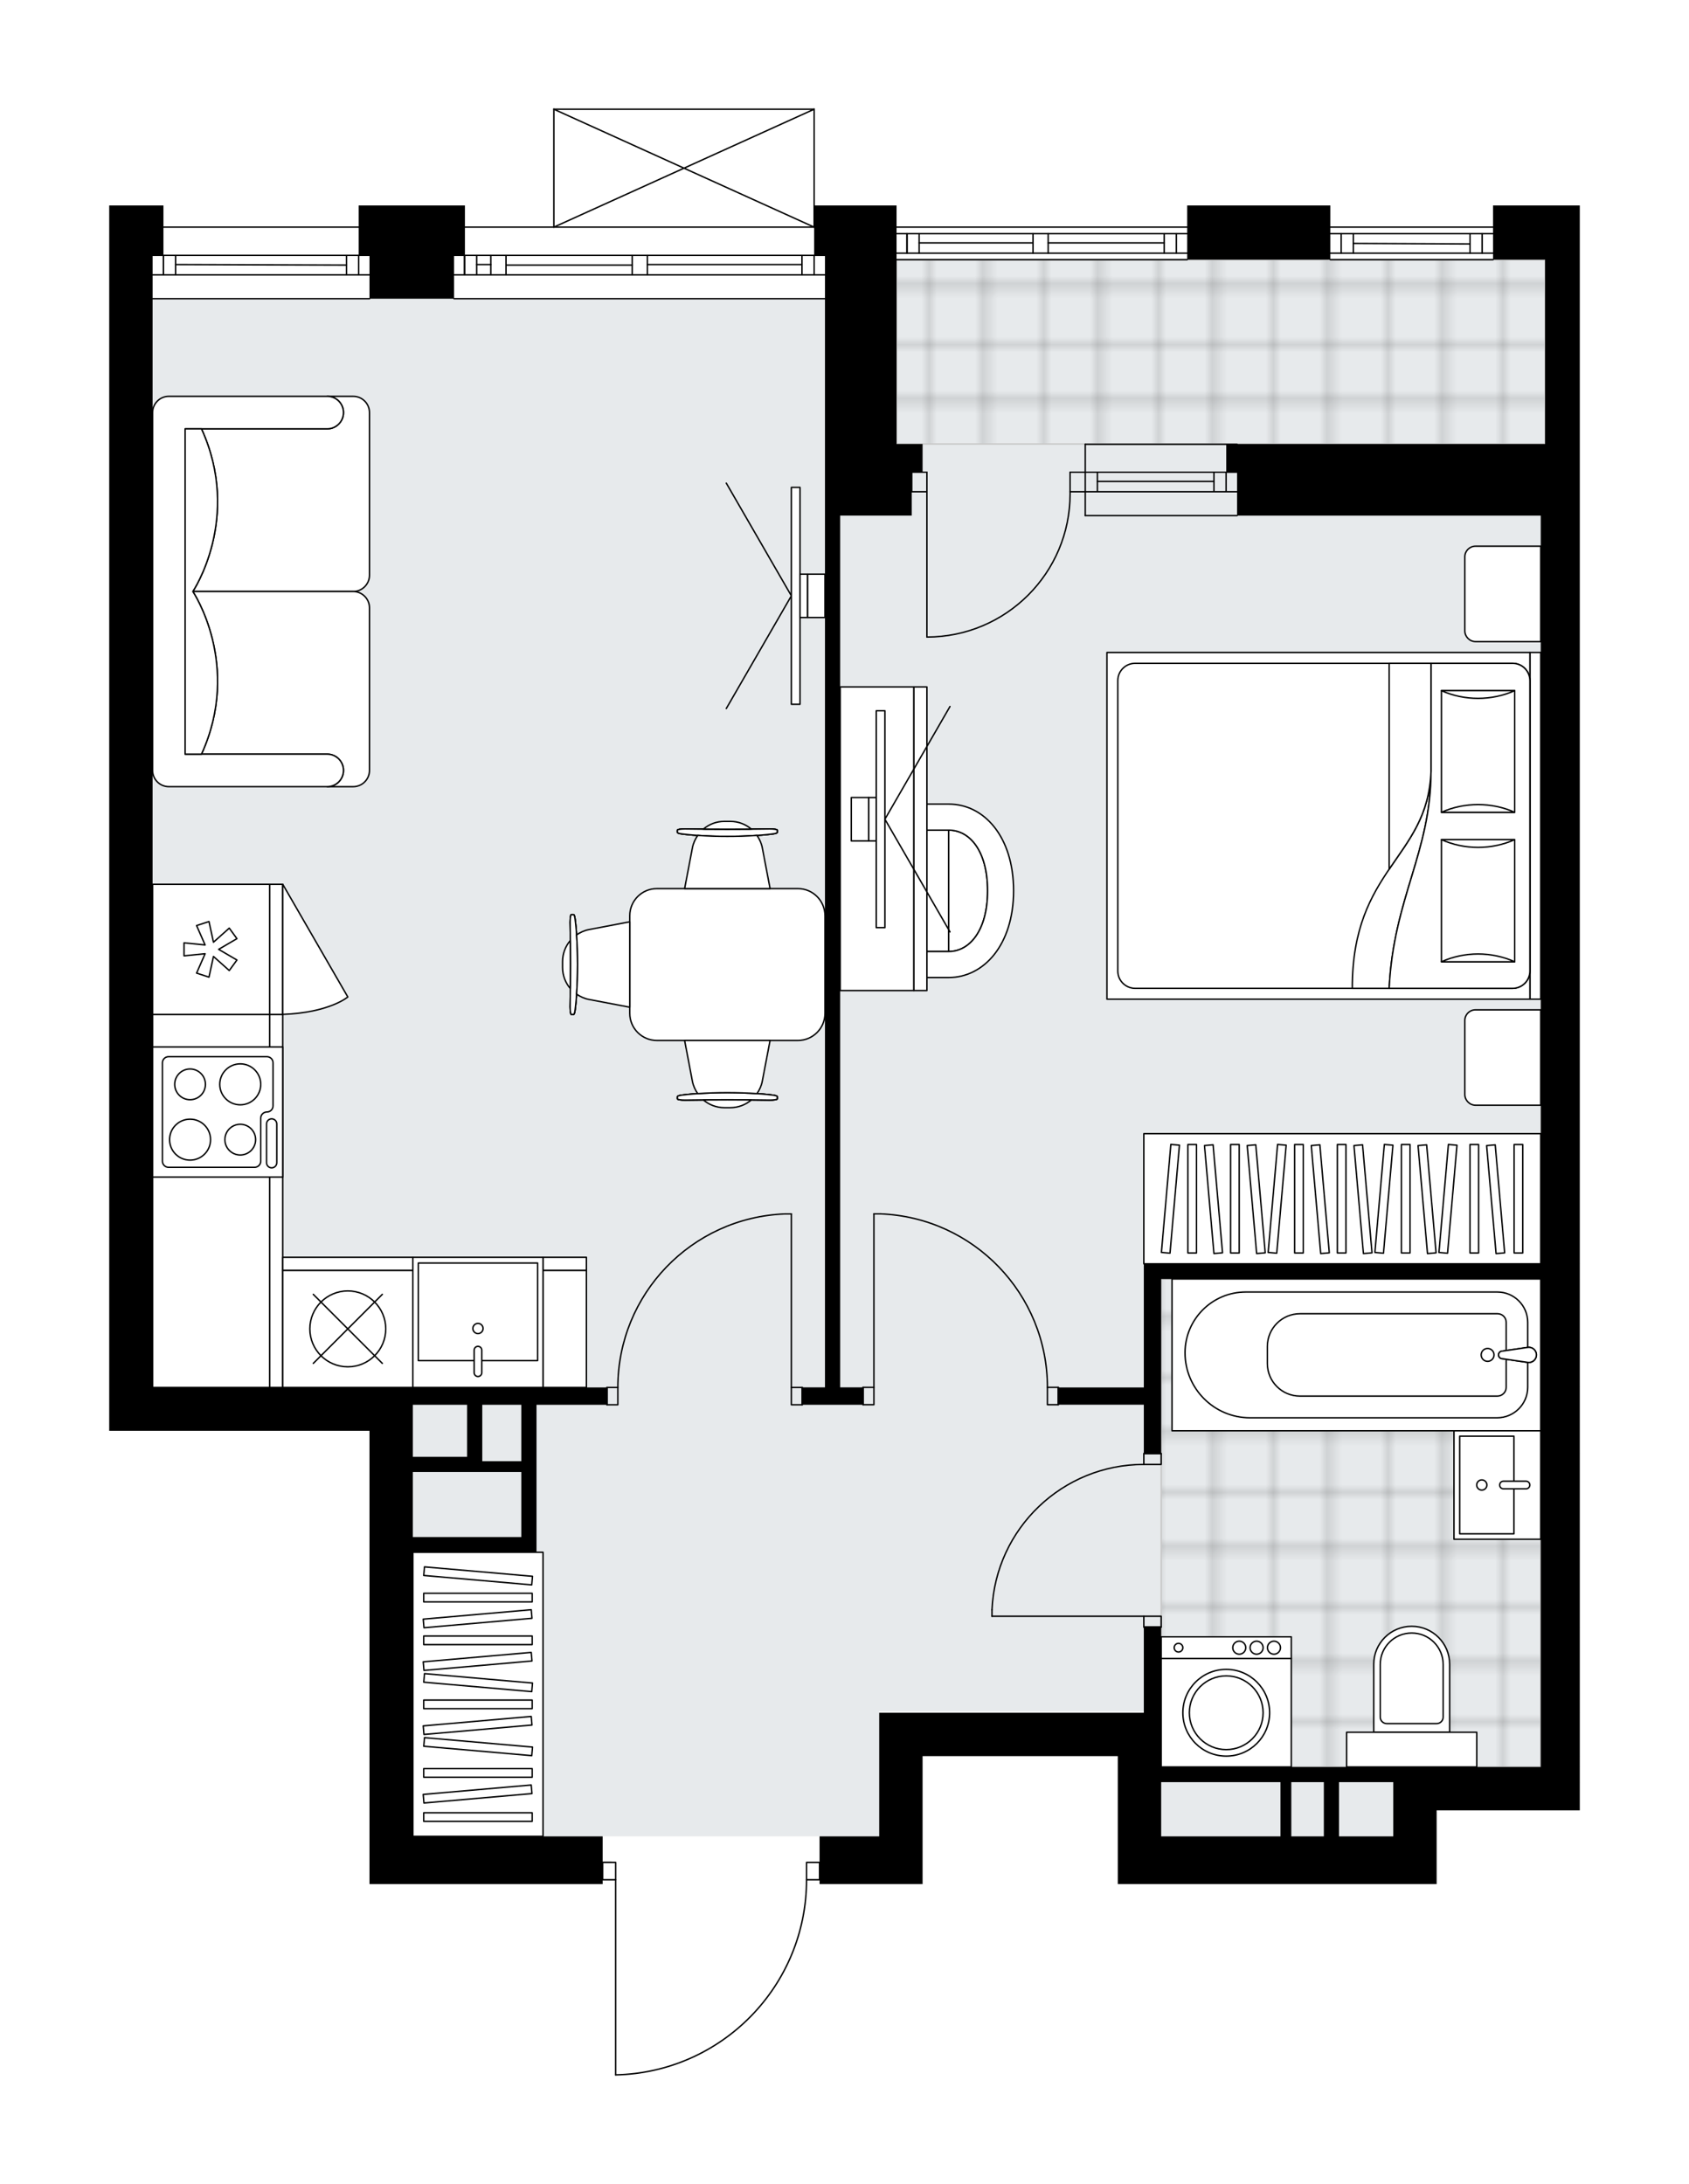 <svg xmlns="http://www.w3.org/2000/svg" xmlns:xlink="http://www.w3.org/1999/xlink" height="2000px" id="Layer_1" style="enable-background:new 0 0 1546.49 2000;" version="1.1" viewBox="0 0 1546.49 2000" width="1546.49px" x="0px" y="0px" xml:space="preserve">
<style type="text/css">
	.st0{fill:none;}
	.st1{opacity:0.25;fill:none;stroke:#070606;stroke-width:0.4;stroke-miterlimit:10;}
	.st2{fill:#FFFFFF;}
	.st3{fill:#E7EAEC;}
	.st4{fill:url(#SVGID_1_);stroke:#C8C8C8;stroke-width:1.3;stroke-miterlimit:10;}
	
		.st5{fill:url(#SVGID_00000077309601951065259850000008931926950914253219_);stroke:#C8C8C8;stroke-width:1.3;stroke-miterlimit:10;}
	.st6{fill:none;stroke:#000000;stroke-width:1.3;stroke-linecap:round;stroke-linejoin:round;stroke-miterlimit:10;}
	.st7{fill:#FFFFFF;stroke:#000000;stroke-width:1.3;stroke-linecap:round;stroke-linejoin:round;stroke-miterlimit:10;}
	.st8{fill:none;stroke:#000000;stroke-width:1.3;stroke-linecap:round;stroke-linejoin:round;}
	.st9{fill:none;stroke:#000000;stroke-width:1.3;stroke-linecap:round;stroke-linejoin:round;stroke-dasharray:9.929,9.929;}
	.st10{font-family:'Arial-BoldMT';}
	.st11{font-size:104.09px;}
	.st12{font-size:88.076px;}
	.st13{font-family:'ArialMT';}
	.st14{font-size:40px;}
</style>
<pattern height="14.57" id="New_Pattern_Swatch_2" patternUnits="userSpaceOnUse" style="overflow:visible;" viewBox="7.49 -22.06 14.57 14.57" width="14.57" x="-226.29" y="-0.36">
	<g>
		<rect class="st0" height="14.57" width="14.57" x="7.49" y="-22.06" />
		<g>
			<rect class="st1" height="7.29" width="7.29" x="14.77" y="-7.49" />
		</g>
		<g>
			<rect class="st1" height="7.29" width="7.29" x="0.2" y="-7.49" />
		</g>
		<g>
			<rect class="st1" height="7.29" width="7.29" x="22.06" y="-14.77" />
		</g>
		<g>
			<rect class="st1" height="7.29" width="7.29" x="7.49" y="-14.77" />
			<rect class="st1" height="7.29" width="7.29" x="14.77" y="-22.06" />
		</g>
		<g>
			<rect class="st1" height="7.29" width="7.29" x="0.2" y="-22.06" />
		</g>
		<g>
			<rect class="st1" height="7.29" width="7.29" x="22.06" y="-29.35" />
		</g>
		<g>
			<rect class="st1" height="7.29" width="7.29" x="7.49" y="-29.35" />
		</g>
	</g>
</pattern>
<path class="st2" d="M1446.49,188.14v49.65v168.81v25.82v39.72v1185.62h-35.75h-95.33v23.83v43.69h-291.94v-43.69  v-73.48H844.74v73.48v43.69h-94.33v-3.32h-11.27c-0.17,46.92-18.31,91.21-51.13,124.78c-32.98,33.72-77.11,52.87-124.26,53.91  c0,0-0.01,0-0.01,0c0,0,0,0,0,0s0,0,0,0c0,0,0,0,0,0c-0.09,0-0.17-0.02-0.25-0.05c-0.03-0.01-0.05-0.03-0.07-0.05  c-0.05-0.03-0.09-0.05-0.13-0.09c-0.02-0.02-0.04-0.05-0.06-0.08c-0.03-0.04-0.06-0.08-0.08-0.12c-0.01-0.03-0.01-0.07-0.02-0.1  c-0.01-0.05-0.03-0.09-0.03-0.14c0,0,0-0.01,0-0.01c0,0,0,0,0-0.01v-178.04h-11.27v3.32h-169.8h-43.69v-43.69v-371.38H100v-39.72  V273.53v-39.72V208v-19.86h49.65v19.21h178.74v-19.21h97.31v19.21h80.77V100c0,0,0,0,0-0.01c0-0.05,0.02-0.09,0.03-0.14  c0.01-0.04,0.01-0.08,0.03-0.12c0,0,0-0.01,0-0.01c0.01-0.03,0.04-0.05,0.06-0.08c0.03-0.04,0.05-0.09,0.09-0.12  c0.03-0.03,0.07-0.05,0.1-0.07c0.04-0.02,0.07-0.05,0.11-0.07c0.04-0.02,0.09-0.02,0.14-0.03c0.03-0.01,0.07-0.02,0.1-0.02h238.32  c0.04,0,0.08,0.02,0.12,0.02c0.04,0.01,0.08,0.01,0.12,0.02c0.04,0.02,0.08,0.05,0.12,0.07c0.03,0.02,0.07,0.04,0.1,0.06  c0.04,0.03,0.06,0.08,0.09,0.12c0.02,0.03,0.04,0.05,0.06,0.08c0,0,0,0.01,0,0.01c0.02,0.04,0.02,0.08,0.03,0.12  c0.01,0.05,0.03,0.09,0.03,0.14c0,0,0,0,0,0.01v88.14h74.82v19.21c0,0,0,0,0,0h266.12v-19.21h131.07v19.21h148.95v-19.21H1446.49z" id="background" />
<g id="floor">
	<polygon class="st3" points="1414.71,237.79 820.91,237.79 820.91,273.53 139.72,273.53 139.72,1267.96 378.04,1267.96    378.04,1681.59 805.02,1681.59 805.02,1566.93 1061.57,1566.93 1061.57,1681.59 1275.69,1681.59 1275.69,1618.04 1410.74,1618.04    1410.74,1566.93 1410.74,1006.28 1410.74,607.18 1414.71,607.18  " />
	<pattern id="SVGID_1_" patternTransform="matrix(7.006 0 0 7.006 41686.918 31161.83)" xlink:href="#New_Pattern_Swatch_2">
	</pattern>
	<polygon class="st4" points="1410.74,1171.19 1063.2,1171.19 1063.2,1450.61 1063.2,1618.04 1063.2,1618.04 1168.45,1618.04    1168.45,1618.04 1410.74,1618.04  " />
	
		<pattern id="SVGID_00000119085460914862953860000000029174581221854102_" patternTransform="matrix(7.006 0 0 7.006 41686.918 31161.83)" xlink:href="#New_Pattern_Swatch_2">
	</pattern>
	
		<rect height="168.81" style="fill:url(#SVGID_00000119085460914862953860000000029174581221854102_);stroke:#C8C8C8;stroke-width:1.3;stroke-miterlimit:10;" width="593.81" x="820.91" y="237.79" />
	<g id="LINE_00000132056485775924944910000015225379364877395358_">
		<line class="st6" x1="993.69" x2="1132.7" y1="450.29" y2="450.29" />
	</g>
	<g id="LINE_00000181075390790967530390000001370588782036917143_">
		<line class="st6" x1="993.69" x2="1132.7" y1="432.41" y2="432.41" />
	</g>
	<g id="LINE_00000075161797665811324520000011302778479676556960_">
		<line class="st6" x1="1004.81" x2="1111.51" y1="440.86" y2="440.86" />
	</g>
	<g id="LINE_00000032620808666901527620000000413812029812353980_">
		<line class="st6" x1="1122.63" x2="1122.63" y1="450.29" y2="432.41" />
	</g>
	<g id="LINE_00000133488273622743019490000009582688481753586353_">
		<line class="st6" x1="1004.81" x2="1004.81" y1="450.29" y2="432.41" />
	</g>
	<g id="LINE_00000174567897088527081440000018343827643297303476_">
		<line class="st6" x1="993.69" x2="1132.7" y1="472.13" y2="472.13" />
	</g>
	<g id="LINE_00000145055162767952486290000013323673109365193639_">
		<line class="st6" x1="1132.7" x2="993.69" y1="406.82" y2="406.82" />
	</g>
	<g id="LINE_00000147937935293507520240000017769316070063951508_">
		<line class="st6" x1="1111.51" x2="1111.51" y1="450.3" y2="432.43" />
	</g>
	<g id="LINE_00000174576413969697592710000005864729556670847649_">
		<line class="st6" x1="993.69" x2="993.69" y1="472.13" y2="406.82" />
	</g>
	<g id="LINE_00000169553123251860576590000007955480505931469456_">
		<line class="st6" x1="820.91" x2="1087.03" y1="208" y2="208" />
	</g>
	<g id="LINE_00000102515513817838480540000013588891811255433125_">
		<line class="st6" x1="1087.03" x2="959.75" y1="231.83" y2="231.83" />
	</g>
	<g id="LINE_00000015353249118826950140000010851500433082137254_">
		<line class="st6" x1="945.85" x2="820.91" y1="231.83" y2="231.83" />
	</g>
	<g id="LINE_00000164499521020291240710000012354808088843712171_">
		<line class="st6" x1="830.48" x2="830.48" y1="213.96" y2="231.83" />
	</g>
	<g id="LINE_00000050630208062224650010000002830600304859431320_">
		<line class="st6" x1="1077.1" x2="1077.1" y1="213.96" y2="231.83" />
	</g>
	<g id="LINE_00000122703874875926642250000003444213567998754487_">
		<line class="st6" x1="1087.03" x2="959.75" y1="213.96" y2="213.96" />
	</g>
	<g id="LINE_00000047764294549043940880000003773591127002828192_">
		<line class="st6" x1="945.85" x2="820.91" y1="213.96" y2="213.96" />
	</g>
	<g id="LINE_00000114059731815615689600000009049543997117260989_">
		<line class="st6" x1="945.85" x2="841.6" y1="222.4" y2="222.4" />
	</g>
	<g id="LINE_00000111902623117588296850000007783441194848766093_">
		<line class="st6" x1="1065.98" x2="959.75" y1="222.4" y2="222.4" />
	</g>
	<g id="LINE_00000132774096356119305870000015047519777650192787_">
		<line class="st6" x1="1065.98" x2="1065.98" y1="231.83" y2="213.96" />
	</g>
	<g id="LINE_00000165928583896357717790000013777994046410392761_">
		<line class="st6" x1="830.48" x2="830.48" y1="213.96" y2="231.83" />
	</g>
	<g id="LINE_00000025402276932287364100000000777429925194563243_">
		<line class="st6" x1="841.6" x2="841.6" y1="231.83" y2="213.96" />
	</g>
	<g id="LINE_00000108286434281339812350000004324509060342414984_">
		<line class="st6" x1="959.75" x2="959.75" y1="213.96" y2="231.83" />
	</g>
	<g id="LINE_00000065066778611607360100000004715067319238783393_">
		<line class="st6" x1="959.75" x2="945.85" y1="231.83" y2="231.83" />
	</g>
	<g id="LINE_00000067920916345734961340000006440243028512847281_">
		<line class="st6" x1="945.85" x2="945.85" y1="231.83" y2="213.96" />
	</g>
	<g id="LINE_00000000192637800198144840000012832060672529509776_">
		<line class="st6" x1="945.85" x2="959.75" y1="213.96" y2="213.96" />
	</g>
	<g id="LINE_00000123419569356363162740000015624197169942587559_">
		<line class="st6" x1="1087.03" x2="820.91" y1="237.79" y2="237.79" />
	</g>
	<g id="LINE_00000022540351160051291650000011115935831005669539_">
		<line class="st6" x1="1367.05" x2="1218.1" y1="237.79" y2="237.79" />
	</g>
	<g id="LINE_00000029021066477495881560000009783111984637913224_">
		<line class="st6" x1="1218.1" x2="1367.05" y1="213.96" y2="213.96" />
	</g>
	<g id="LINE_00000047059059815053756780000013702837621864296866_">
		<line class="st6" x1="1357.12" x2="1357.12" y1="231.83" y2="213.96" />
	</g>
	<g id="LINE_00000058573175292848954650000003460637974479147660_">
		<line class="st6" x1="1228.03" x2="1228.03" y1="231.83" y2="213.96" />
	</g>
	<g id="LINE_00000101077281023522437790000013781100503549605776_">
		<line class="st6" x1="1218.1" x2="1367.05" y1="231.83" y2="231.83" />
	</g>
	<g id="LINE_00000150811774635675487310000010157834702929995918_">
		<line class="st6" x1="1239.15" x2="1346" y1="222.89" y2="223.39" />
	</g>
	<g id="LINE_00000175285034005688908160000007011729956173050761_">
		<line class="st6" x1="1239.15" x2="1239.15" y1="213.96" y2="231.83" />
	</g>
	<g id="LINE_00000109733160351662590000000015612398795888747405_">
		<line class="st6" x1="1357.12" x2="1357.12" y1="231.83" y2="213.96" />
	</g>
	<g id="LINE_00000008842473718882268010000011336977787013675392_">
		<line class="st6" x1="1346" x2="1346" y1="213.96" y2="231.83" />
	</g>
	<g id="LINE_00000181778528739222433970000014565582982349026705_">
		<line class="st6" x1="1218.1" x2="1367.05" y1="208" y2="208" />
	</g>
	<g id="LINE_00000048461460879484544960000004919823298031207573_">
		<line class="st6" x1="139.72" x2="338.32" y1="208" y2="208" />
	</g>
	<g id="LINE_00000154399325479530871460000007187430956208562621_">
		<line class="st6" x1="338.32" x2="139.72" y1="251.69" y2="251.69" />
	</g>
	<g id="LINE_00000110469510244215302450000010584459254545614240_">
		<line class="st6" x1="149.65" x2="149.65" y1="233.81" y2="251.69" />
	</g>
	<g id="LINE_00000005983554120297658980000001325365953479985853_">
		<line class="st6" x1="328.39" x2="328.39" y1="233.81" y2="251.69" />
	</g>
	<g id="LINE_00000173842371747794527820000000624319858095576751_">
		<line class="st6" x1="338.32" x2="139.72" y1="233.81" y2="233.81" />
	</g>
	<g id="LINE_00000151535557844069438860000003125896045612324779_">
		<line class="st6" x1="317.26" x2="160.77" y1="242.75" y2="242.26" />
	</g>
	<g id="LINE_00000083780086565659877510000011063199706928950712_">
		<line class="st6" x1="317.26" x2="317.26" y1="251.69" y2="233.81" />
	</g>
	<g id="LINE_00000135667713898023841580000000858294100946546816_">
		<line class="st6" x1="149.65" x2="149.65" y1="233.81" y2="251.69" />
	</g>
	<g id="LINE_00000155868939934093639890000003115465943647565979_">
		<line class="st6" x1="160.77" x2="160.77" y1="251.69" y2="233.81" />
	</g>
	<g id="LINE_00000120541225534908387230000017835802976474561181_">
		<line class="st6" x1="338.32" x2="139.72" y1="273.53" y2="273.53" />
	</g>
	<g id="LINE_00000067208974768806630880000004970889930351212470_">
		<line class="st6" x1="415.77" x2="755.37" y1="208" y2="208" />
	</g>
	<g id="LINE_00000029730026524717665380000003286329777109829257_">
		<line class="st6" x1="425.34" x2="425.34" y1="233.81" y2="251.69" />
	</g>
	<g id="LINE_00000043457811473506254300000012703482893830223755_">
		<line class="st6" x1="745.44" x2="745.44" y1="233.81" y2="251.69" />
	</g>
	<g id="LINE_00000044890399876091415470000015950328840677237899_">
		<line class="st6" x1="449.41" x2="436.47" y1="242.26" y2="242.26" />
	</g>
	<g id="LINE_00000097499077836559349520000002879612948942851228_">
		<line class="st6" x1="734.32" x2="592.75" y1="242.26" y2="242.26" />
	</g>
	<g id="LINE_00000090984200244744320030000000034613921992394885_">
		<line class="st6" x1="734.32" x2="734.32" y1="251.69" y2="233.81" />
	</g>
	<g id="LINE_00000078759308876658217870000005336083933209273768_">
		<line class="st6" x1="425.34" x2="425.34" y1="233.81" y2="251.69" />
	</g>
	<g id="LINE_00000113355410447752155020000004044044701710102954_">
		<line class="st6" x1="436.47" x2="436.47" y1="251.69" y2="233.81" />
	</g>
	<g id="LINE_00000071559031252567851980000007610244059190834580_">
		<line class="st6" x1="463.31" x2="463.31" y1="233.81" y2="251.69" />
	</g>
	<g id="LINE_00000017503957771149180680000004421450899790227097_">
		<line class="st6" x1="463.31" x2="449.41" y1="251.69" y2="251.69" />
	</g>
	<g id="LINE_00000124866538991338317140000007317789949007270295_">
		<line class="st6" x1="449.41" x2="449.41" y1="251.69" y2="233.81" />
	</g>
	<g id="LINE_00000170978334975414033910000003802810237521531277_">
		<line class="st6" x1="449.41" x2="463.31" y1="233.81" y2="233.81" />
	</g>
	<g id="LINE_00000138553121717833105160000005455250926894233763_">
		<line class="st6" x1="755.37" x2="415.77" y1="273.53" y2="273.53" />
	</g>
	<g id="LINE_00000129197593434681240840000000540274362890094234_">
		<line class="st6" x1="592.75" x2="592.75" y1="233.81" y2="251.69" />
	</g>
	<g id="LINE_00000127737768436418213110000011742656724732092576_">
		<line class="st6" x1="592.75" x2="578.85" y1="251.69" y2="251.69" />
	</g>
	<g id="LINE_00000065795744488034657060000000419738512431972499_">
		<line class="st6" x1="578.85" x2="578.85" y1="251.69" y2="233.81" />
	</g>
	<g id="LINE_00000062170178703380715520000013319818581316026509_">
		<line class="st6" x1="578.85" x2="592.75" y1="233.81" y2="233.81" />
	</g>
	<g id="LINE_00000012434292981187276290000002533833702435654290_">
		<line class="st6" x1="578.85" x2="463.31" y1="242.75" y2="242.75" />
	</g>
	<g id="LWPOLYLINE_00000081618542602862041690000017073660602073426848_">
		<line class="st6" x1="592.75" x2="755.37" y1="233.81" y2="233.81" />
	</g>
	<g id="LWPOLYLINE_00000061434437679751298510000017812224489592412345_">
		<line class="st6" x1="578.85" x2="463.31" y1="233.81" y2="233.81" />
	</g>
	<g id="LWPOLYLINE_00000157995868690157293790000016290172674869228176_">
		<line class="st6" x1="449.41" x2="415.77" y1="233.81" y2="233.81" />
	</g>
	<g id="LWPOLYLINE_00000022536662288986322780000016272780524806338729_">
		<line class="st6" x1="592.75" x2="755.37" y1="251.69" y2="251.69" />
	</g>
	<g id="LWPOLYLINE_00000183937997092833077070000016861956567141579938_">
		<line class="st6" x1="578.85" x2="463.31" y1="251.69" y2="251.69" />
	</g>
	<g id="LWPOLYLINE_00000023978938355306478930000003976825643249305486_">
		<line class="st6" x1="449.41" x2="415.77" y1="251.69" y2="251.69" />
	</g>
	<g id="ARC_00000139972974504213221400000006806005883396974730_">
		<path class="st6" d="M563.72,1900c97.14-2.16,174.77-81.53,174.77-178.69" />
	</g>
	<g id="LINE_00000031191560101705273760000010630480208630491325_">
		<line class="st6" x1="559.75" x2="551.81" y1="1705.42" y2="1705.42" />
	</g>
	<g id="LINE_00000108995555614769958300000006364164953873059476_">
		<line class="st6" x1="563.72" x2="563.72" y1="1721.31" y2="1900" />
	</g>
	<g id="LWPOLYLINE_00000002342941529598227040000004455136139046916283_">
		<rect class="st6" height="15.89" width="11.92" x="738.49" y="1705.42" />
	</g>
	<g id="LWPOLYLINE_00000137816857563727009560000005832896871932407426_">
		<rect class="st6" height="15.89" width="11.92" x="551.81" y="1705.42" />
	</g>
	<g id="LWPOLYLINE_00000164471510441846076290000018140318438071615905_">
		<rect class="st6" height="15.89" width="9.93" x="724.59" y="1270.49" />
	</g>
	<g id="LWPOLYLINE_00000003817422544171372440000009551243202649504187_">
		<rect class="st6" height="15.89" width="9.93" x="555.78" y="1270.49" />
	</g>
	<g id="LINE_00000073721033864178323690000015147532290910025918_">
		<line class="st6" x1="734.52" x2="734.52" y1="1270.49" y2="1286.38" />
	</g>
	<g id="LINE_00000146491899166184209090000000556241069923139250_">
		<line class="st6" x1="555.78" x2="555.78" y1="1270.49" y2="1286.38" />
	</g>
	<g id="LINE_00000155868110196813399910000010781010498855852699_">
		<line class="st6" x1="724.59" x2="724.59" y1="1270.49" y2="1111.61" />
	</g>
	<g id="LINE_00000092416810461949269720000011430379220940959649_">
		<line class="st6" x1="718.63" x2="724.59" y1="1111.61" y2="1111.61" />
	</g>
	<g id="ARC_00000042698567999519192950000014562992187876324010_">
		<path class="st6" d="M565.71,1270.49c0.04-85.43,67.55-155.57,152.92-158.88" />
	</g>
	<g id="LWPOLYLINE_00000050647623519810747630000008984436394508285825_">
		<rect class="st6" height="15.89" width="9.93" x="790.24" y="1270.42" />
	</g>
	<g id="LWPOLYLINE_00000008112794568226791300000002069407621378022840_">
		<rect class="st6" height="15.89" width="9.93" x="959.05" y="1270.42" />
	</g>
	<g id="LINE_00000072960388254293844360000009620801246086763398_">
		<line class="st6" x1="790.24" x2="790.24" y1="1270.42" y2="1286.31" />
	</g>
	<g id="LINE_00000134960576013042725810000003392090069561086634_">
		<line class="st6" x1="968.98" x2="968.98" y1="1270.42" y2="1286.31" />
	</g>
	<g id="LINE_00000055690967521194686380000005231143007196014991_">
		<line class="st6" x1="800.17" x2="800.17" y1="1270.42" y2="1111.55" />
	</g>
	<g id="LINE_00000000213478519908413090000007278234655877886848_">
		<line class="st6" x1="806.13" x2="800.17" y1="1111.55" y2="1111.55" />
	</g>
	<g id="ARC_00000152233176727377510830000006667688171572040334_">
		<path class="st6" d="M806.13,1111.55c85.36,3.31,152.88,73.45,152.92,158.88" />
	</g>
	<g id="LWPOLYLINE_00000005239254383302156180000008894701502097378987_">
		<rect class="st6" height="9.93" width="15.89" x="1047.31" y="1480.01" />
	</g>
	<g id="LWPOLYLINE_00000131343589340876269590000017709931293076518050_">
		<rect class="st6" height="9.93" width="15.89" x="1047.31" y="1331.06" />
	</g>
	<g id="LINE_00000101788640591298255040000004843691114329579427_">
		<line class="st6" x1="1047.31" x2="1063.2" y1="1489.94" y2="1489.94" />
	</g>
	<g id="LINE_00000115481943354178600580000005950098626713547691_">
		<line class="st6" x1="1047.31" x2="1063.2" y1="1331.06" y2="1331.06" />
	</g>
	<g id="LINE_00000162349231450401076990000011270421040785972355_">
		<line class="st6" x1="1047.31" x2="908.29" y1="1480.01" y2="1480.01" />
	</g>
	<g id="ARC_00000021808225515192436030000005654332789277349520_">
		<path class="st6" d="M908.29,1474.05c3.31-74.39,64.56-133.01,139.02-133.06" />
	</g>
	<g id="LINE_00000028319471613967610700000016506811754056450963_">
		<line class="st6" x1="908.29" x2="908.29" y1="1480.01" y2="1474.05" />
	</g>
	<g id="ARC_00000168077337096758544120000015374393719146279324_">
		<path class="st6" d="M979.79,450.29c0.01,0.65,0.01,1.3,0.01,1.95c0.01,72.4-58.68,131.1-131.09,131.11" />
	</g>
	<g id="LINE_00000023281089945358873520000001157628599987129242_">
		<line class="st6" x1="848.71" x2="848.71" y1="450.29" y2="583.35" />
	</g>
	<g id="LINE_00000183225941902071524050000014289000436468355485_">
		<line class="st6" x1="993.69" x2="979.79" y1="450.29" y2="450.29" />
	</g>
	<g id="LINE_00000120537396657605288550000003721540020153183117_">
		<line class="st6" x1="979.79" x2="979.79" y1="450.29" y2="432.41" />
	</g>
	<g id="LINE_00000114063371846378102030000015262666079612864653_">
		<line class="st6" x1="979.79" x2="993.69" y1="432.41" y2="432.41" />
	</g>
	<g id="LINE_00000168085730708063694030000016815804648932589704_">
		<line class="st6" x1="834.81" x2="848.71" y1="432.41" y2="432.41" />
	</g>
	<g id="LINE_00000168817889034229809410000001959822860408262298_">
		<line class="st6" x1="848.71" x2="848.71" y1="432.41" y2="450.29" />
	</g>
	<g id="LINE_00000093866273284126543990000016030848585753830586_">
		<line class="st6" x1="848.71" x2="834.81" y1="450.29" y2="450.29" />
	</g>
	<g id="LINE_00000025437108921808306800000009372861799207513763_">
		<line class="st6" x1="834.81" x2="834.81" y1="432.41" y2="450.29" />
	</g>
	<g id="LINE_00000067206681875937314110000008556168311919607440_">
		<line class="st6" x1="507.12" x2="745.44" y1="100" y2="100" />
	</g>
	<g id="LINE_00000176730673961505873190000006416643579305876400_">
		<line class="st6" x1="745.44" x2="745.44" y1="100" y2="208" />
	</g>
	<g id="LINE_00000024719391517808172190000006999145636479239836_">
		<line class="st6" x1="507.12" x2="507.12" y1="208" y2="100" />
	</g>
	<g id="LWPOLYLINE_00000096757189594747286700000017704946553534173106_">
		<line class="st6" x1="745.44" x2="507.12" y1="208" y2="100" />
	</g>
	<g id="LWPOLYLINE_00000057865722133462996430000000160594480841691569_">
		<line class="st6" x1="507.12" x2="745.44" y1="208" y2="100" />
	</g>
	<g>
		<polygon points="790.24,1270.42 769.27,1270.42 769.27,472.13 834.81,472.13 834.81,432.41 844.74,432.41 844.74,406.59     820.91,406.59 820.91,273.53 820.91,233.81 820.91,188.14 745.44,188.14 745.44,233.81 755.37,233.81 755.37,273.53     755.37,432.41 755.37,472.13 755.37,1270.42 734.52,1270.42 734.52,1286.38 790.24,1286.38   " />
		<path d="M139.72,1270.49V273.53v-39.72h9.93V208v-19.86H100V208v25.82v39.72v996.96v39.72h238.32v371.38v43.69h43.69h169.8v-43.69    h-169.8h-3.97v-260.16h99.3h13.9v-135.05h64.54v-15.89H378.04H139.72z M477.33,1407.52h-99.3v-59.58h49.65h13.9h35.75V1407.52z     M477.33,1286.38v51.64h-35.75v-51.64H477.33z M427.69,1286.38v47.66h-49.65v-23.83v-23.83H427.69z" />
		<rect height="49.65" width="131.07" x="1087.03" y="188.14" />
		<path d="M1367.05,188.14v49.65h47.66v168.81h-291.94v25.82h9.93v39.72h278.04v685.16h-363.43v13.9v99.3h-78.33v15.82h78.33v44.75    h15.89v-159.87h347.54v446.84h-95.33h-39.72h-63.55h-43.69H1063.2v-9.93v-39.72v-78.45h-15.89v78.45H805.02v39.72v73.48h-54.61    v43.69h94.33v-43.69v-73.48h178.74v73.48v43.69h291.94v-43.69v-23.83h95.33h35.75V472.13v-39.72v-25.82V237.79v-49.65H1367.05z     M1063.2,1681.59v-49.65h105.26h3.97v49.65H1063.2z M1182.35,1681.59v-49.65h29.79v49.65H1182.35z M1226.05,1681.59v-49.65h49.65    v49.65H1226.05z" />
		<polygon points="338.32,273.53 415.77,273.53 415.77,233.81 425.7,233.81 425.7,188.14 328.39,188.14 328.39,233.81     338.32,233.81   " />
	</g>
</g>
<g id="mebel">
	<g>
		<path class="st7" d="M1341.23,509.9v67.71c0,5.48,4.45,9.93,9.93,9.93h59.58v-87.38h-59.77    C1345.59,500.16,1341.23,504.52,1341.23,509.9z" />
		<path class="st7" d="M1341.23,934.45v67.71c0,5.48,4.45,9.93,9.93,9.93h59.58v-87.38h-59.77    C1345.59,924.71,1341.23,929.07,1341.23,934.45z" />
		<g>
			
				<rect class="st7" height="9.93" transform="matrix(-1.836970e-16 1 -1 -1.836970e-16 2161.99 -649.561)" width="317.48" x="1247.03" y="751.25" />
			
				<rect class="st7" height="387.26" transform="matrix(-1.836970e-16 1 -1 -1.836970e-16 1963.393 -450.964)" width="317.48" x="1048.44" y="562.58" />
			<path class="st7" d="M1400.81,623.29v265.85c0,8.77-7.11,15.89-15.89,15.89h-345.56c-8.77,0-15.89-7.11-15.89-15.89V623.29     c0-8.77,7.11-15.89,15.89-15.89h345.56C1393.7,607.4,1400.81,614.52,1400.81,623.29z" />
			<path class="st7" d="M1271.96,905.03c4.07-83.04,38.28-124.19,38.31-198.96c-2.71,80.01-72.22,88.55-72.08,198.96L1271.96,905.03     z" />
			<g>
				<path class="st7" d="M1271.96,905.03c4.07-83.04,38.28-124.19,38.31-198.96l0-98.66h74.65c8.77,0,15.89,7.11,15.89,15.89v265.85      c0,8.77-7.11,15.89-15.89,15.89L1271.96,905.03L1271.96,905.03z" />
			</g>
			
				<rect class="st7" height="67.06" transform="matrix(-1.836970e-16 1 -1 -1.836970e-16 2041.48 -665.215)" width="111.41" x="1297.64" y="654.6" />
			<path class="st7" d="M1319.82,743.84c21.06-9.44,46-9.44,67.06,0H1319.82z" />
			<path class="st7" d="M1386.88,632.43c-21.06,9.44-46,9.44-67.06,0L1386.88,632.43z" />
			
				<rect class="st7" height="67.06" transform="matrix(-1.836970e-16 1 -1 -1.836970e-16 2178.13 -528.564)" width="111.84" x="1297.43" y="791.25" />
			<path class="st7" d="M1319.82,880.7c21.06-9.47,46-9.47,67.06,0H1319.82z" />
			<path class="st7" d="M1386.88,768.86c-21.06,9.47-46,9.47-67.06,0H1386.88z" />
			<g>
				<path class="st7" d="M1310.27,706.07V607.4h-38.31v188.52C1290.04,769.21,1308.89,746.98,1310.27,706.07z" />
			</g>
		</g>
	</g>
	<g>
		<rect class="st7" height="260.16" width="119.16" x="378.04" y="1421.43" />
		<g>
			<rect class="st7" height="7.89" width="99.3" x="387.97" y="1459.01" />
			<rect class="st7" height="7.89" width="99.3" x="387.97" y="1498.11" />
			<rect class="st7" height="7.89" width="99.3" x="387.97" y="1556.77" />
			
				<rect class="st7" height="7.89" transform="matrix(0.996 0.087 -0.087 0.996 127.467 -32.648)" width="99.3" x="387.97" y="1439.46" />
			
				<rect class="st7" height="7.89" transform="matrix(0.996 0.087 -0.087 0.996 135.986 -32.276)" width="99.3" x="387.97" y="1537.22" />
			
				<rect class="st7" height="7.89" transform="matrix(0.996 -0.087 0.087 0.996 -127.544 43.782)" width="99.3" x="387.97" y="1478.56" />
			
				<rect class="st7" height="7.89" transform="matrix(0.996 -0.087 0.087 0.996 -130.952 43.931)" width="99.3" x="387.97" y="1517.66" />
			
				<rect class="st7" height="7.89" transform="matrix(0.996 0.087 -0.087 0.996 141.098 -32.053)" width="99.3" x="387.97" y="1595.87" />
			
				<rect class="st7" height="7.89" transform="matrix(0.996 -0.087 0.087 0.996 -136.064 44.154)" width="99.3" x="387.97" y="1576.32" />
			<rect class="st7" height="7.89" width="99.3" x="387.97" y="1619.55" />
			<rect class="st7" height="7.89" width="99.3" x="387.97" y="1659.97" />
			
				<rect class="st7" height="7.89" transform="matrix(0.996 -0.087 0.087 0.996 -141.536 44.393)" width="99.3" x="387.97" y="1639.1" />
		</g>
	</g>
	<g>
		
			<rect class="st7" height="363.43" transform="matrix(1.436467e-10 -1 1 1.436467e-10 131.312 2326.736)" width="119.16" x="1169.45" y="916" />
		<g>
			
				<rect class="st7" height="7.89" transform="matrix(1.348966e-10 -1 1 1.348966e-10 -6.112 2189.312)" width="99.3" x="1041.95" y="1093.77" />
			
				<rect class="st7" height="7.89" transform="matrix(1.345120e-10 -1 1 1.345120e-10 32.99 2228.414)" width="99.3" x="1081.05" y="1093.77" />
			
				<rect class="st7" height="7.89" transform="matrix(1.347500e-10 -1 1 1.347500e-10 91.641 2287.065)" width="99.3" x="1139.7" y="1093.77" />
			
				<rect class="st7" height="7.89" transform="matrix(1.344934e-10 -1 1 1.344934e-10 130.742 2326.166)" width="99.3" x="1178.81" y="1093.77" />
			
				<rect class="st7" height="7.89" transform="matrix(1.347687e-10 -1 1 1.347687e-10 189.394 2384.818)" width="99.3" x="1237.46" y="1093.77" />
			
				<rect class="st7" height="7.89" transform="matrix(0.087 -0.996 0.996 0.087 -114.92 2070.01)" width="99.3" x="1022.4" y="1093.77" />
			
				<rect class="st7" height="7.89" transform="matrix(0.087 -0.996 0.996 0.087 -25.687 2167.391)" width="99.3" x="1120.15" y="1093.77" />
			
				<rect class="st7" height="7.89" transform="matrix(0.087 -0.996 0.996 0.087 63.546 2264.772)" width="99.3" x="1217.91" y="1093.77" />
			
				<rect class="st7" height="7.89" transform="matrix(-0.087 -0.996 0.996 -0.087 114.459 2300.307)" width="99.3" x="1061.5" y="1093.77" />
			
				<rect class="st7" height="7.89" transform="matrix(-0.087 -0.996 0.996 -0.087 156.968 2339.259)" width="99.3" x="1100.6" y="1093.77" />
			
				<rect class="st7" height="7.89" transform="matrix(-0.087 -0.996 0.996 -0.087 220.732 2397.688)" width="99.3" x="1159.25" y="1093.77" />
			
				<rect class="st7" height="7.89" transform="matrix(-0.087 -0.996 0.996 -0.087 263.241 2436.64)" width="99.3" x="1198.36" y="1093.77" />
			
				<rect class="st7" height="7.89" transform="matrix(0.087 -0.996 0.996 0.087 117.086 2323.201)" width="99.3" x="1276.56" y="1093.77" />
			
				<rect class="st7" height="7.89" transform="matrix(-0.087 -0.996 0.996 -0.087 327.004 2495.068)" width="99.3" x="1257.01" y="1093.77" />
			
				<rect class="st7" height="7.89" transform="matrix(1.347687e-10 -1 1 1.347687e-10 252.181 2447.605)" width="99.3" x="1300.24" y="1093.77" />
			
				<rect class="st7" height="7.89" transform="matrix(1.348788e-10 -1 1 1.348788e-10 292.599 2488.023)" width="99.3" x="1340.66" y="1093.77" />
			
				<rect class="st7" height="7.89" transform="matrix(-0.087 -0.996 0.996 -0.087 395.264 2557.616)" width="99.3" x="1319.79" y="1093.77" />
		</g>
	</g>
	<g>
		
			<rect class="st7" height="107.24" transform="matrix(1.565332e-11 -1 1 1.565332e-11 -906.358 1293.04)" width="341.59" x="22.55" y="1046.08" />
		
			<rect class="st7" height="11.92" transform="matrix(1.565332e-11 -1 1 1.565332e-11 -846.779 1352.619)" width="341.59" x="82.13" y="1093.74" />
	</g>
	<g>
		
			<rect class="st7" height="107.24" transform="matrix(-1 -2.698300e-10 2.698300e-10 -1 1034.124 2433.74)" width="39.72" x="497.2" y="1163.25" />
		
			<rect class="st7" height="11.92" transform="matrix(-1 -2.698300e-10 2.698300e-10 -1 1034.124 2314.582)" width="39.72" x="497.2" y="1151.33" />
	</g>
	<g>
		<path class="st7" d="M299.59,392.69L299.59,392.69c8.23,0,14.89-6.67,14.89-14.89v0c0-8.23-6.67-14.89-14.89-14.89h0h23.78    c8.26,0,14.95,6.69,14.95,14.95v148.82c0,8.23-6.73,14.97-14.97,14.97l-146.8,0c0,0,45.19-67.17,7.92-148.94H299.59z" />
		<path class="st7" d="M299.59,690.59L299.59,690.59c8.23,0,14.89,6.67,14.89,14.89v0c0,8.23-6.67,14.89-14.89,14.89h0h23.78    c8.26,0,14.95-6.69,14.95-14.95V556.61c0-8.23-6.73-14.97-14.97-14.97l-146.8,0c0,0,45.19,67.17,7.92,148.94H299.59z" />
		<path class="st7" d="M154.61,362.9h144.98c8.23,0,14.89,6.67,14.89,14.89v0c0,8.23-6.67,14.89-14.89,14.89H169.51v297.9h130.08    c8.23,0,14.89,6.67,14.89,14.89v0c0,8.23-6.67,14.89-14.89,14.89H154.61c-8.23,0-14.89-6.67-14.89-14.89V377.8    C139.72,369.61,146.42,362.9,154.61,362.9z" />
		<path class="st7" d="M184.47,690.59c37.27-81.78-7.92-148.94-7.92-148.94v-0.01c0,0,45.19-67.17,7.92-148.94h-14.96v297.9    L184.47,690.59z" />
	</g>
	<g>
		<path class="st7" d="M730.55,952.76H601.46c-13.71,0-24.82-11.11-24.82-24.82v-89.42c0-13.71,11.11-24.82,24.82-24.82h129.09    c13.71,0,24.82,11.11,24.82,24.82v89.42C755.37,941.65,744.26,952.76,730.55,952.76z" />
		<g>
			<g id="LINE_00000120549805226493980620000006226563227201402026_">
				<path class="st7" d="M707.27,763.67c-24.04,3.02-58.54,3.02-82.58,0c-2.78-0.35-4.39-0.87-4.39-1.42v-0.14v-1.96      c0-0.59,3.11-1.07,6.95-1.07c25.75,0.41,51.7,0.41,77.45,0c3.84,0,6.95,0.48,6.95,1.07v1.96v0.14      C711.65,762.8,710.04,763.32,707.27,763.67z" />
			</g>
			<g id="LINE_00000150088492727586206700000013165947510016187302_">
				<path class="st7" d="M707.27,763.67c-24.04,3.02-58.54,3.02-82.58,0c-2.78-0.35-4.39-0.87-4.39-1.42v-0.14v-1.96      c0-0.59,3.11-1.07,6.95-1.07c25.75,0.41,51.7,0.41,77.45,0c3.84,0,6.95,0.48,6.95,1.07v1.96v0.14      C711.65,762.8,710.04,763.32,707.27,763.67z" />
			</g>
			<g id="LINE_00000162317090214018097320000013224843028326657926_">
				<path class="st7" d="M707.27,763.67c-24.04,3.02-58.54,3.02-82.58,0c-2.78-0.35-4.39-0.87-4.39-1.42v-0.14v-1.96      c0-0.59,3.11-1.07,6.95-1.07c25.75,0.41,51.7,0.41,77.45,0c3.84,0,6.95,0.48,6.95,1.07v1.96v0.14      C711.65,762.8,710.04,763.32,707.27,763.67z" />
			</g>
			<path class="st7" d="M687.93,759.21c-5.23-4.42-11.95-7.06-19.21-7.06h-5.47c-7.26,0-13.99,2.64-19.21,7.06     C658.66,759.34,673.29,759.34,687.93,759.21z" />
			<path class="st7" d="M705.1,813.69l-7.12-37.33c-0.81-4.22-2.56-8.02-4.89-11.37c-17.23,1.22-36.98,1.22-54.21,0     c-2.33,3.35-4.09,7.15-4.89,11.37l-7.12,37.33H705.1z" />
		</g>
		<g>
			<g id="LINE_00000017500969359145526610000003040911526318775691_">
				<path class="st7" d="M526.61,841.94c3.02,24.04,3.02,58.54,0,82.58c-0.35,2.78-0.87,4.39-1.42,4.39h-0.14h-1.96      c-0.59,0-1.07-3.11-1.07-6.95c0.41-25.75,0.41-51.7,0-77.45c0-3.84,0.48-6.95,1.07-6.95h1.96h0.14      C525.74,837.55,526.26,839.16,526.61,841.94z" />
			</g>
			<g id="LINE_00000061469980162968242770000005179965409842369158_">
				<path class="st7" d="M526.61,841.94c3.02,24.04,3.02,58.54,0,82.58c-0.35,2.78-0.87,4.39-1.42,4.39h-0.14h-1.96      c-0.59,0-1.07-3.11-1.07-6.95c0.41-25.75,0.41-51.7,0-77.45c0-3.84,0.48-6.95,1.07-6.95h1.96h0.14      C525.74,837.55,526.26,839.16,526.61,841.94z" />
			</g>
			<g id="LINE_00000124857725493216599560000016797124341484052394_">
				<path class="st7" d="M526.61,841.94c3.02,24.04,3.02,58.54,0,82.58c-0.35,2.78-0.87,4.39-1.42,4.39h-0.14h-1.96      c-0.59,0-1.07-3.11-1.07-6.95c0.41-25.75,0.41-51.7,0-77.45c0-3.84,0.48-6.95,1.07-6.95h1.96h0.14      C525.74,837.55,526.26,839.16,526.61,841.94z" />
			</g>
			<path class="st7" d="M522.15,861.28c-4.42,5.23-7.06,11.95-7.06,19.21v5.47c0,7.26,2.64,13.99,7.06,19.21     C522.28,890.54,522.28,875.91,522.15,861.28z" />
			<path class="st7" d="M576.63,844.1l-37.33,7.12c-4.22,0.81-8.02,2.56-11.37,4.89c1.22,17.23,1.22,36.98,0,54.21     c3.35,2.33,7.15,4.09,11.37,4.89l37.33,7.12V844.1z" />
		</g>
		<g>
			<g id="LINE_00000092433095686259684190000010466983568991880341_">
				<path class="st7" d="M624.68,1002.78c24.04-3.02,58.54-3.02,82.58,0c2.78,0.35,4.39,0.87,4.39,1.42v0.14v1.96      c0,0.59-3.11,1.07-6.95,1.07c-25.75-0.41-51.7-0.41-77.45,0c-3.84,0-6.95-0.48-6.95-1.07v-1.96v-0.14      C620.3,1003.66,621.91,1003.13,624.68,1002.78z" />
			</g>
			<g id="LINE_00000088820904811240738260000000071390449321015425_">
				<path class="st7" d="M624.68,1002.78c24.04-3.02,58.54-3.02,82.58,0c2.78,0.35,4.39,0.87,4.39,1.42v0.14v1.96      c0,0.59-3.11,1.07-6.95,1.07c-25.75-0.41-51.7-0.41-77.45,0c-3.84,0-6.95-0.48-6.95-1.07v-1.96v-0.14      C620.3,1003.66,621.91,1003.13,624.68,1002.78z" />
			</g>
			<g id="LINE_00000114036600220941119710000017222602869326808248_">
				<path class="st7" d="M624.68,1002.78c24.04-3.02,58.54-3.02,82.58,0c2.78,0.35,4.39,0.87,4.39,1.42v0.14v1.96      c0,0.59-3.11,1.07-6.95,1.07c-25.75-0.41-51.7-0.41-77.45,0c-3.84,0-6.95-0.48-6.95-1.07v-1.96v-0.14      C620.3,1003.66,621.91,1003.13,624.68,1002.78z" />
			</g>
			<path class="st7" d="M644.03,1007.25c5.23,4.42,11.95,7.06,19.21,7.06h5.47c7.26,0,13.99-2.64,19.21-7.06     C673.29,1007.11,658.66,1007.11,644.03,1007.25z" />
			<path class="st7" d="M626.85,952.76l7.12,37.33c0.81,4.22,2.56,8.02,4.89,11.37c17.23-1.22,36.98-1.22,54.21,0     c2.33-3.35,4.09-7.15,4.89-11.37l7.12-37.33H626.85z" />
		</g>
	</g>
	<g>
		<g>
			<g id="LINE_00000097476735941571395260000011046986188218236041_">
				<line class="st7" x1="724.59" x2="665.01" y1="545.61" y2="648.81" />
			</g>
			<g id="LINE_00000163776782290759681730000001035315371860309137_">
				<line class="st7" x1="724.59" x2="665.01" y1="545.61" y2="442.42" />
			</g>
		</g>
		<rect class="st7" height="198.6" width="7.94" x="724.59" y="446.31" />
		
			<rect class="st7" height="39.72" transform="matrix(-1 -1.224647e-16 1.224647e-16 -1 1472.014 1091.224)" width="6.95" x="732.53" y="525.75" />
		<rect class="st7" height="39.72" width="15.89" x="739.48" y="525.75" />
	</g>
	<g>
		<g>
			<g>
				<path class="st7" d="M769.27,775v81.47c0,8.2,6.65,14.85,14.85,14.85h84.55V760.15h-84.55      C775.92,760.15,769.27,766.8,769.27,775z" />
				<path class="st7" d="M868.67,871.32c19.29,0,35.59-19.41,35.59-55.61c0-36.2-16.1-55.56-35.59-55.56V871.32z" />
				<path class="st7" d="M868.67,736.32c32.52,0,59.38,30.04,59.38,79.39c0,49.36-27.2,79.44-59.38,79.44h-84.51v-23.83h84.51      c19.29,0,35.59-19.41,35.59-55.61c0-36.2-16.1-55.56-35.59-55.56h-84.51v-23.83H868.67z" />
			</g>
		</g>
		<g>
			
				<rect class="st7" height="67.52" transform="matrix(-4.539624e-10 1 -1 -4.539624e-10 1571.074 -34.993)" width="278.04" x="664.02" y="734.28" />
			
				<rect class="st7" height="11.92" transform="matrix(-3.992231e-10 1 -1 -3.992231e-10 1610.794 -74.712)" width="278.04" x="703.74" y="762.08" />
		</g>
		<g>
			<g>
				<g id="LINE_00000124855650088584020390000014928884394951087014_">
					<line class="st7" x1="810.24" x2="869.82" y1="750.17" y2="646.97" />
				</g>
				<g id="LINE_00000114775043995094709760000009119702814724427687_">
					<line class="st7" x1="810.24" x2="869.82" y1="750.17" y2="853.36" />
				</g>
			</g>
			
				<rect class="st7" height="198.6" transform="matrix(-1 -2.198207e-10 2.198207e-10 -1 1612.544 1500.334)" width="7.94" x="802.3" y="650.87" />
			<rect class="st7" height="39.72" width="6.95" x="795.35" y="730.31" />
			
				<rect class="st7" height="39.72" transform="matrix(-1 -2.198207e-10 2.198207e-10 -1 1574.81 1500.334)" width="15.89" x="779.46" y="730.31" />
		</g>
	</g>
	<g>
		<path class="st7" d="M1292.58,1489.21L1292.58,1489.21c19.19,0,34.75,15.56,34.75,34.75v62.3h-69.51v-62.3    C1257.82,1504.77,1273.38,1489.21,1292.58,1489.21z" />
		
			<rect class="st7" height="31.78" transform="matrix(-1 -8.994329e-11 8.994329e-11 -1 2585.151 3204.297)" width="119.16" x="1233" y="1586.26" />
		<path class="st7" d="M1292.58,1495.37L1292.58,1495.37c15.9,0,28.8,12.89,28.8,28.8v48.19c0,3.29-2.67,5.96-5.96,5.96h-45.68    c-3.29,0-5.96-2.67-5.96-5.96v-48.19C1263.78,1508.27,1276.67,1495.37,1292.58,1495.37z" />
	</g>
	<g>
		
			<rect class="st7" height="79.44" transform="matrix(-1.836970e-16 1 -1 -1.836970e-16 2730.885 -11.157)" width="99.31" x="1321.37" y="1320.14" />
		
			<rect class="st7" height="49.65" transform="matrix(-1.836970e-16 1 -1 -1.836970e-16 2721.199 -1.511)" width="89.37" x="1316.67" y="1335.02" />
		<path class="st7" d="M1373.13,1359.84L1373.13,1359.84c0-1.94,1.57-3.51,3.51-3.51h20.59c1.94,0,3.51,1.57,3.51,3.51l0,0    c0,1.94-1.57,3.51-3.51,3.51h-20.59C1374.7,1363.36,1373.13,1361.78,1373.13,1359.84z" />
		<circle class="st7" cx="1356.77" cy="1359.84" r="4.67" />
	</g>
	<g>
		
			<rect class="st7" height="119.16" transform="matrix(4.481133e-11 -1 1 4.481133e-11 -818.975 1217.572)" width="119.16" x="139.72" y="958.69" />
		<path class="st7" d="M154.34,1068.92h78.78c3.11,0,5.63-2.52,5.63-5.63v-39.39c0-3.11,2.52-5.63,5.63-5.63l0,0    c3.11,0,5.63-2.52,5.63-5.63v-39.39c0-3.11-2.52-5.63-5.63-5.63h-90.03c-3.11,0-5.63,2.52-5.63,5.63v90.03    C148.71,1066.4,151.23,1068.92,154.34,1068.92z" />
		<path class="st7" d="M253.44,1029.22v35.5c0,2.59-2.1,4.69-4.69,4.69h0c-2.59,0-4.69-2.1-4.69-4.69v-35.5    c0-2.59,2.1-4.69,4.69-4.69h0C251.34,1024.53,253.44,1026.63,253.44,1029.22z" />
		<circle class="st7" cx="174.03" cy="1043.59" r="18.76" />
		<circle class="st7" cx="219.99" cy="992.95" r="18.76" />
		<circle class="st7" cx="219.99" cy="1043.59" r="14.07" />
		<circle class="st7" cx="174.03" cy="992.95" r="14.07" />
	</g>
	<g>
		
			<rect class="st7" height="107.24" transform="matrix(-1 -8.994329e-11 8.994329e-11 -1 636.914 2433.74)" width="119.16" x="258.88" y="1163.25" />
		
			<rect class="st7" height="11.92" transform="matrix(-1 -8.994329e-11 8.994329e-11 -1 636.914 2314.582)" width="119.16" x="258.88" y="1151.33" />
		<circle class="st7" cx="318.46" cy="1216.87" r="34.75" />
		<line class="st7" x1="286.86" x2="350.05" y1="1248.47" y2="1185.27" />
		<line class="st7" x1="286.86" x2="350.05" y1="1185.27" y2="1248.47" />
	</g>
	<g>
		
			<rect class="st7" height="107.24" transform="matrix(4.486484e-11 -1 1 4.486484e-11 -675.985 1062.666)" width="119.16" x="133.76" y="815.7" />
		
			<rect class="st7" height="11.92" transform="matrix(4.486484e-11 -1 1 4.486484e-11 -616.406 1122.245)" width="119.16" x="193.34" y="863.37" />
		<polygon class="st7" points="187.79,873.36 168.52,875.28 168.52,863.37 187.79,865.3 180,847.56 191.34,843.87 195.46,862.8     209.92,849.91 216.93,859.55 200.2,869.33 216.93,879.1 209.92,888.74 195.46,875.85 191.34,894.78 180,891.09   " />
		<path class="st7" d="M258.88,809.75l59.58,103.19c0,0-16.77,14.38-59.58,15.96V809.75z" />
	</g>
	<g>
		
			<rect class="st7" height="119.16" transform="matrix(-1 -1.224647e-16 1.224647e-16 -1 875.238 2421.825)" width="119.17" x="378.04" y="1151.33" />
		
			<rect class="st7" height="89.37" transform="matrix(-1 -1.224647e-16 1.224647e-16 -1 875.279 2402.493)" width="109.23" x="383.03" y="1156.56" />
		<path class="st7" d="M437.64,1232.88L437.64,1232.88c1.94,0,3.51,1.57,3.51,3.51v20.59c0,1.94-1.57,3.51-3.51,3.51h0    c-1.94,0-3.51-1.57-3.51-3.51v-20.59C434.13,1234.46,435.7,1232.88,437.64,1232.88z" />
		<circle class="st7" cx="437.64" cy="1216.52" r="4.67" />
	</g>
	<g>
		
			<rect class="st7" height="19.86" transform="matrix(-1 -1.224647e-16 1.224647e-16 -1 2245.55 3017.616)" width="119.16" x="1063.2" y="1498.88" />
		
			<rect class="st7" height="99.3" transform="matrix(-1 -1.224647e-16 1.224647e-16 -1 2245.55 3136.774)" width="119.16" x="1063.2" y="1518.74" />
		<g id="CIRCLE_00000011017075214640121380000013922464015443881090_">
			<circle class="st7" cx="1122.77" cy="1568.39" r="39.72" />
		</g>
		<g id="CIRCLE_00000066502034001502380720000014140021532183079584_">
			<circle class="st7" cx="1122.77" cy="1568.39" r="33.76" />
		</g>
		<g id="CIRCLE_00000177463651182764177800000005146811480488461721_">
			<circle class="st7" cx="1079.08" cy="1508.81" r="3.97" />
		</g>
		<g id="CIRCLE_00000005972262338066786490000016989861547529331119_">
			<circle class="st7" cx="1134.69" cy="1508.81" r="5.96" />
		</g>
		<g id="CIRCLE_00000005267590208009425230000000563815211371586961_">
			<circle class="st7" cx="1150.58" cy="1508.81" r="5.96" />
		</g>
		<g id="CIRCLE_00000121249013024807532340000014174297005860460217_">
			<circle class="st7" cx="1166.47" cy="1508.81" r="5.96" />
		</g>
	</g>
	<g>
		
			<rect class="st7" height="337.62" transform="matrix(-1.347582e-10 1 -1 -1.347582e-10 2482.635 -1.231)" width="139.02" x="1172.42" y="1071.89" />
		<g id="ARC_00000117647276572382816260000014016115037442541750_">
			<path class="st7" d="M1398.84,1233.84c0.66-0.1,1.34-0.1,2,0c3.79,0.55,6.41,4.07,5.86,7.86s-4.07,6.41-7.86,5.86l-24.25-3.54     c-1.12-0.33-2-1.21-2.33-2.33c-0.55-1.83,0.5-3.76,2.33-4.31L1398.84,1233.84z" />
		</g>
		<path class="st7" d="M1398.82,1270.29v-22.73l-24.24-3.54c-1.12-0.33-2-1.21-2.33-2.33c-0.55-1.83,0.5-3.76,2.33-4.31l24.24-3.54    v-22.93c0-15.36-12.45-27.8-27.8-27.8h-230.33c-30.73,0-55.65,24.92-55.65,55.65c0,32.88,26.66,59.54,59.54,59.54h226.24    C1386.29,1298.29,1398.82,1285.76,1398.82,1270.29z" />
		<path class="st7" d="M1379.11,1270.35v-25.67l-4.52-0.66c-1.12-0.33-2-1.21-2.33-2.33c-0.55-1.83,0.5-3.76,2.33-4.31l4.52-0.66    v-25.81c0-4.39-3.56-7.94-7.94-7.94h-180.77c-16.55,0-29.97,13.42-29.97,29.97v15.7c0,16.45,13.34,29.79,29.79,29.79h180.82    C1375.49,1278.44,1379.11,1274.82,1379.11,1270.35z" />
		<g id="ARC_00000091008639656849057650000000745802835642807714_">
			<path class="st7" d="M1398.84,1233.84c0.66-0.1,1.34-0.1,2,0c3.79,0.55,6.41,4.07,5.86,7.86s-4.07,6.41-7.86,5.86l-24.25-3.54     c-1.12-0.33-2-1.21-2.33-2.33c-0.55-1.83,0.5-3.76,2.33-4.31L1398.84,1233.84z" />
		</g>
		<circle class="st7" cx="1362.08" cy="1240.7" r="5.9" />
	</g>
</g>
</svg>